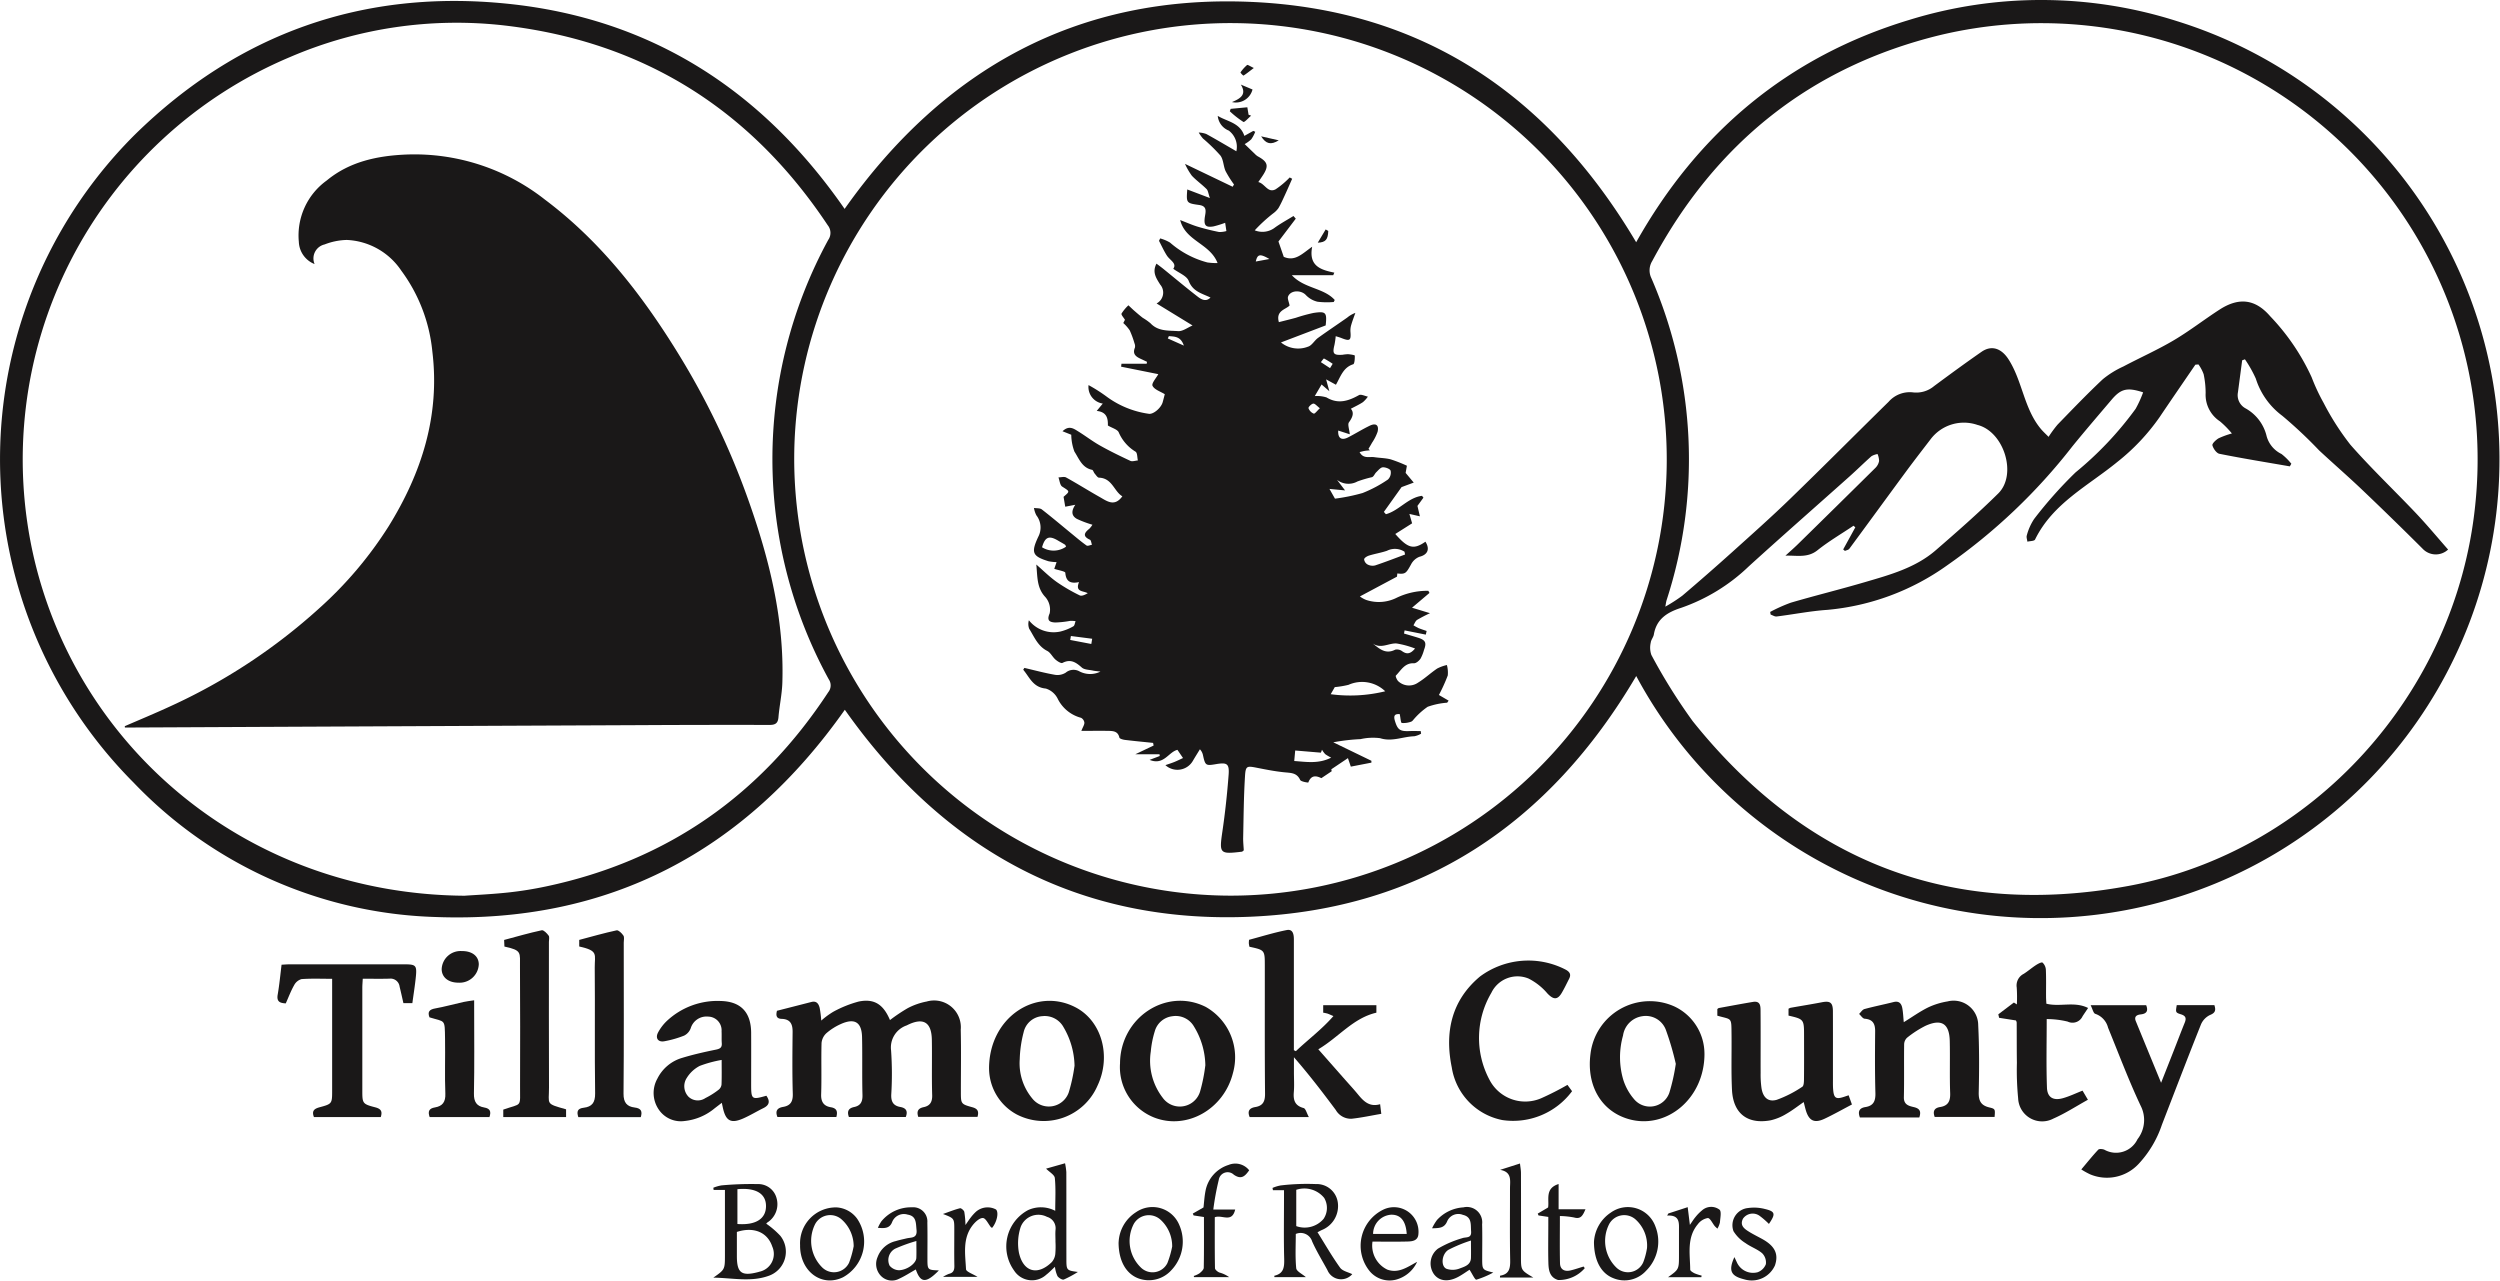<?xml version="1.0" encoding="UTF-8"?>
<svg xmlns="http://www.w3.org/2000/svg" xmlns:xlink="http://www.w3.org/1999/xlink" id="logo_full_black" width="285.632" height="146.303" viewBox="0 0 285.632 146.303">
  <defs>
    <clipPath id="clip-path">
      <rect id="Rectangle_1" data-name="Rectangle 1" width="285.632" height="146.303" fill="none"></rect>
    </clipPath>
  </defs>
  <g id="Group_1" data-name="Group 1" clip-path="url(#clip-path)">
    <path id="Path_22" data-name="Path 22" d="M186.937,27.678C193.989,15.129,204.3,6.454,218.158,2.27a51.031,51.031,0,0,1,30.539.138,52.424,52.424,0,1,1-61.753,74.831c-9.905,16.847-24.439,26.656-44.069,27.5-19.668.846-35.046-7.618-46.351-23.646C85.131,97.262,69.573,105.54,49.7,104.769A49.726,49.726,0,0,1,15.258,89.41a52.344,52.344,0,0,1,.191-74.065C27.257,3.786,41.558-1.259,58,.429,74.46,2.119,87.129,10.349,96.5,23.869,107.82,7.849,123.159-.614,142.849.215c19.671.828,34.136,10.656,44.088,27.463m17.05,35.812c.474-.434.962-.856,1.421-1.306q4.448-4.361,8.877-8.74a1.5,1.5,0,0,0,.408-.775,2.227,2.227,0,0,0-.176-.792,2.023,2.023,0,0,0-.692.244c-.847.748-1.65,1.546-2.493,2.3-3.842,3.431-7.718,6.825-11.529,10.289a21.12,21.12,0,0,1-7.746,4.744c-1.554.5-2.8,1.259-3.1,3.038-.053.319-.32.606-.353.922a2.531,2.531,0,0,0,.069,1.414A64.728,64.728,0,0,0,193.4,82.4c12.858,16.053,29.516,22.56,49.769,18.824,21.118-3.895,37.425-22.017,39.628-43.475A49.846,49.846,0,0,0,221.7,4c-14.83,3.6-25.747,12.379-32.931,25.83a2.025,2.025,0,0,0-.1,1.939,52.029,52.029,0,0,1,1.746,36.8c-.062.2-.082.41-.147.743a18.017,18.017,0,0,0,1.943-1.254q2.888-2.454,5.707-4.99c2.221-2,4.456-3.986,6.6-6.064,3.786-3.668,7.5-7.407,11.263-11.1a3.218,3.218,0,0,1,2.764-1.075,3.159,3.159,0,0,0,2.431-.718c1.792-1.325,3.589-2.645,5.421-3.915,1.178-.816,2.294-.361,3.077.852,1.6,2.487,1.762,5.628,3.691,7.946.273.328.594.616.89.919a13.78,13.78,0,0,1,1.029-1.4c1.7-1.749,3.389-3.517,5.168-5.185a10.647,10.647,0,0,1,2.352-1.457c1.911-1.012,3.9-1.894,5.754-2.991,1.812-1.07,3.482-2.379,5.254-3.519,2.229-1.434,4.086-1.166,5.754.762A25.276,25.276,0,0,1,264.11,43.1a22.2,22.2,0,0,0,1.375,2.942,29.9,29.9,0,0,0,3.048,4.763c2.382,2.714,5.011,5.209,7.5,7.834,1.273,1.344,2.457,2.773,3.668,4.15a2.059,2.059,0,0,1-2.914-.1q-3.416-3.409-6.913-6.737c-1.609-1.532-3.291-2.988-4.916-4.5a51.427,51.427,0,0,0-4.2-3.946,8.467,8.467,0,0,1-3.024-4.244,13.891,13.891,0,0,0-1.244-2.209l-.317.116q-.241,1.824-.481,3.648a1.713,1.713,0,0,0,.847,1.829,4.937,4.937,0,0,1,2.434,3.209,3.2,3.2,0,0,0,1.69,2.013,6.7,6.7,0,0,1,1.129,1.117l-.173.3c-2.684-.467-5.373-.9-8.044-1.436-.333-.066-.7-.591-.8-.968-.051-.2.4-.617.7-.8A9.426,9.426,0,0,1,255,49.526a10.512,10.512,0,0,0-1.366-1.386A3.631,3.631,0,0,1,252,44.911a10.491,10.491,0,0,0-.227-2.154,4.553,4.553,0,0,0-.592-1.119l-.354.029c-1.365,2-2.738,3.99-4.091,6a23.989,23.989,0,0,1-4.809,5.1c-3.337,2.737-7.392,4.732-9.417,8.879-.088.18-.575.166-.876.242-.027-.242-.139-.516-.064-.721a6.258,6.258,0,0,1,.841-1.88,48.6,48.6,0,0,1,4.727-5.314A39.051,39.051,0,0,0,244,46.713a12.8,12.8,0,0,0,.858-1.885c-1.831-.595-2.54-.41-3.605.845-1.5,1.768-3.014,3.526-4.477,5.325A65.861,65.861,0,0,1,222.485,64.58a27.8,27.8,0,0,1-13.714,5.1c-1.936.131-3.854.517-5.785.756-.216.027-.457-.141-.686-.219l-.054-.3a18.152,18.152,0,0,1,2.368-1.061c2.8-.818,5.637-1.517,8.437-2.339,2.86-.84,5.775-1.628,8.1-3.637,2.435-2.108,4.862-4.236,7.154-6.5,2.187-2.157.661-7.073-2.38-7.832a4.761,4.761,0,0,0-5.354,1.646c-.953,1.242-1.913,2.479-2.842,3.739-2.152,2.919-4.285,5.852-6.44,8.769-.1.132-.33.164-.5.243l-.2-.17,1.386-2.524-.207-.184c-1.383.929-2.831,1.775-4.128,2.811-1.132.9-2.374.563-3.644.609m-63.446,38.845a49.846,49.846,0,1,0-49.8-50.9,49.94,49.94,0,0,0,49.8,50.9m-87.421.005c1.2-.085,3.068-.168,4.923-.366a43.087,43.087,0,0,0,4.368-.7c13.813-2.929,24.495-10.413,32.217-22.195a1.224,1.224,0,0,0,.054-1.455,52.379,52.379,0,0,1-.065-50.208,1.391,1.391,0,0,0-.054-1.677C85.774,12.5,73.519,4.792,57.736,2.923a48.16,48.16,0,0,0-24.583,3.59A49.882,49.882,0,0,0,3.917,63.9c5.144,21.763,24.511,38.272,49.2,38.441" transform="translate(0 -0.001)" fill="#1a1818"></path>
    <path id="Path_23" data-name="Path 23" d="M490.507,633.254c1.372-.351,2.652-.676,3.931-1.006.6-.154.834.226.946.685a12.655,12.655,0,0,1,.18,1.441,9.433,9.433,0,0,1,1.379-1.01,13.091,13.091,0,0,1,2.891-1.163c1.786-.369,2.832.329,3.581,2.115a19.22,19.22,0,0,1,2.012-1.352,7.779,7.779,0,0,1,2.19-.769,3.056,3.056,0,0,1,3.883,3.216c.056,2.349.015,4.7.016,7.049,0,1.412-.011,1.455,1.3,1.813.626.171.775.471.6,1.1h-6.771c-.2-.618-.037-.972.625-1.11.708-.147.991-.581.967-1.365-.065-2.107,0-4.218-.038-6.326-.033-2.064-1.018-2.6-2.877-1.645a2.664,2.664,0,0,0-1.78,2.866,38.864,38.864,0,0,1,.019,5.057c-.028.809.25,1.254,1.034,1.395.627.112.9.441.626,1.142h-6.5c-.233-.643-.05-1,.6-1.137.731-.152.974-.6.953-1.369-.06-2.2,0-4.4-.048-6.6-.034-1.721-.837-2.223-2.413-1.518a6.635,6.635,0,0,0-1.667,1.057,1.734,1.734,0,0,0-.549,1.118c-.054,1.957.021,3.918-.045,5.873-.029.868.318,1.335,1.1,1.464.7.117.8.489.637,1.117h-6.731c-.28-.7-.018-1.041.653-1.156.859-.147,1.129-.631,1.1-1.518-.07-2.348-.043-4.7-.02-7.049.008-.89-.257-1.459-1.249-1.49-.674-.021-.651-.469-.537-.933" transform="translate(-401.733 -517.77)" fill="#1a1818"></path>
    <path id="Path_24" data-name="Path 24" d="M794.106,601.26c1.384-1.318,2.937-2.461,4.293-4.011-.377-.16-.531-.237-.692-.289a4.592,4.592,0,0,0-.476-.1v-.852h6.077v.853c-2.653.61-4.3,2.8-6.636,4.182l3,3.406c.518.588,1.052,1.162,1.548,1.768.639.78,1.314,1.45,2.515,1.1l.133,1.1c-1.156.2-2.265.44-3.388.562a1.992,1.992,0,0,1-1.811-1c-1.509-2.025-3.042-4.032-4.782-6.028v1.722c0,.753.051,1.511-.012,2.259-.077.914.11,1.555,1.118,1.824.236.063.351.58.6,1.033h-6.763c-.291-.7-.018-1.037.65-1.148.865-.144,1.115-.64,1.107-1.52-.046-4.882-.02-9.764-.027-14.646,0-1.77-.014-1.77-1.756-2.148a2.846,2.846,0,0,1-.069-.393,2.925,2.925,0,0,1,.026-.4c1.466-.389,2.87-.829,4.3-1.112.715-.141.82.5.82,1.078q0,4.294,0,8.589v4.059l.219.105" transform="translate(-646.052 -481.159)" fill="#1a1818"></path>
    <path id="Path_25" data-name="Path 25" d="M1179.3,634.657c.991-.611,1.847-1.227,2.781-1.687a8.318,8.318,0,0,1,2.226-.688,2.808,2.808,0,0,1,3.5,2.709c.127,2.554.118,5.119.059,7.677-.023.982.258,1.5,1.22,1.729.677.158.664.216.592,1.083h-6.844c-.221-.607-.09-1.02.625-1.132.917-.144,1.177-.682,1.144-1.589-.071-1.986,0-3.976-.047-5.963s-.946-2.549-2.757-1.734a11.842,11.842,0,0,0-2.114,1.362,1.068,1.068,0,0,0-.34.755c-.028,2.018.016,4.037-.031,6.054-.02.86.583.994,1.145,1.126.653.154.859.469.615,1.185h-6.783c-.271-.709-.052-1.084.632-1.193.924-.146,1.164-.7,1.138-1.6-.065-2.348-.05-4.7-.03-7.048.007-.862-.26-1.372-1.2-1.445-.224-.017-.423-.355-.634-.545.2-.193.379-.495.618-.56,1.1-.3,2.221-.521,3.328-.8.635-.158.9.189.993.711.092.5.109,1.012.165,1.585" transform="translate(-961.791 -517.867)" fill="#1a1818"></path>
    <path id="Path_26" data-name="Path 26" d="M1099.758,643.461l.375,1.046c-1.043.547-2.061,1.124-3.116,1.623-1.2.567-1.828.232-2.184-1.075-.07-.256-.132-.515-.211-.826-.683.472-1.3.959-1.969,1.339a6.03,6.03,0,0,1-1.82.749c-2.654.48-4.279-.793-4.406-3.5-.1-2.074-.028-4.156-.05-6.235-.022-2.112.071-1.731-1.623-2.222V633.6c.072-.05.116-.1.167-.113,1.3-.237,2.6-.482,3.9-.7.9-.15.868.544.872,1.095.019,2.35,0,4.7.008,7.049a11.087,11.087,0,0,0,.1,1.711c.169,1.055.751,1.615,1.741,1.33a13.13,13.13,0,0,0,2.918-1.49c.17-.1.191-.54.194-.823.017-1.687.011-3.374.007-5.061,0-1.816-.028-1.842-1.774-2.247v-.784a1.073,1.073,0,0,1,.238-.109c1.184-.21,2.372-.4,3.552-.626.968-.189,1.277.02,1.282,1.028.012,2.561,0,5.122.005,7.682,0,.422-.011.845.023,1.265.079.984.328,1.136,1.27.816l.495-.167" transform="translate(-888.544 -518.316)" fill="#1a1818"></path>
    <path id="Path_27" data-name="Path 27" d="M425.754,643.082c.475.675.3,1.1-.344,1.415-.782.386-1.53.846-2.328,1.193-1.387.6-1.969.268-2.3-1.24-.031-.144-.062-.289-.12-.56l-.794.609a6.382,6.382,0,0,1-3.436,1.467,3.045,3.045,0,0,1-2.983-1.32,3.346,3.346,0,0,1-.145-3.523,4.6,4.6,0,0,1,2.842-2.371c1.262-.385,2.556-.675,3.851-.939.473-.1.7-.237.662-.74-.034-.45,0-.9-.023-1.355a1.563,1.563,0,0,0-1.533-1.678,1.884,1.884,0,0,0-1.994,1.334,1.538,1.538,0,0,1-.752.839,11.912,11.912,0,0,1-2.247.643c-.728.141-1.08-.362-.717-1.023a5.148,5.148,0,0,1,.977-1.283,8.46,8.46,0,0,1,6.191-2.292c2.3.062,3.441,1.319,3.454,3.632.012,1.959,0,3.918,0,5.877,0,1.748.061,1.792,1.734,1.316m-5.1-4.092a13.712,13.712,0,0,0-2.506.681,3.771,3.771,0,0,0-1.475,1.362,1.731,1.731,0,0,0,.2,2.172,1.544,1.544,0,0,0,1.924.14,8.814,8.814,0,0,0,1.514-.955.877.877,0,0,0,.324-.589c.035-.892.015-1.786.015-2.811" transform="translate(-338.194 -517.891)" fill="#1a1818"></path>
    <path id="Path_28" data-name="Path 28" d="M190.637,613.527h-1.016c-.143-.626-.281-1.262-.436-1.893a1.042,1.042,0,0,0-1.153-.907c-.987.029-1.975.008-3.056.008-.02.4-.05.722-.05,1.04q0,5.872,0,11.744c0,1.451.02,1.534,1.467,1.906.658.169.854.458.639,1.119H179.4c-.269-.688,0-.952.66-1.128,1.423-.38,1.418-.423,1.418-1.929q0-5.827,0-11.654v-1.089c-1.22,0-2.36-.049-3.491.033a1.38,1.38,0,0,0-.847.69c-.371.647-.633,1.357-.96,2.086-.646-.035-1.066-.181-.923-1,.194-1.12.3-2.255.443-3.419.351-.018.616-.043.88-.043q6.6,0,13.19,0c1.275,0,1.4.129,1.272,1.428-.1.982-.258,1.958-.4,3.014" transform="translate(-143.53 -498.913)" fill="#1a1818"></path>
    <path id="Path_29" data-name="Path 29" d="M1315.732,634.9h6.344c.259.658.06.978-.622,1.054-.428.047-.785.224-.561.773.932,2.277,1.868,4.554,2.889,7.041.548-1.388,1.017-2.574,1.482-3.761.406-1.036.8-2.079,1.218-3.109.2-.492.128-.777-.421-.95-.64-.2-.629-.235-.491-1.052h4.3c.18.565.127.877-.5,1.127a2.12,2.12,0,0,0-1.039,1.094c-1.517,3.8-2.976,7.622-4.453,11.437a12.271,12.271,0,0,1-2.653,4.469,4.939,4.939,0,0,1-5.559,1.2,8.538,8.538,0,0,1-1-.556c.693-.822,1.286-1.564,1.934-2.254.112-.119.49-.086.7,0a2.719,2.719,0,0,0,3.788-1.2,3.563,3.563,0,0,0,.356-3.829c-1.37-2.909-2.5-5.93-3.72-8.909a2.244,2.244,0,0,0-1.459-1.585c-.221-.062-.318-.566-.532-.986" transform="translate(-1076.871 -520.056)" fill="#1a1818"></path>
    <path id="Path_30" data-name="Path 30" d="M624.741,639.962c-.035-5.887,5.364-9.42,9.912-7.026,2.961,1.559,4.075,5.557,2.484,8.921a6.7,6.7,0,0,1-9.256,3.29,6.006,6.006,0,0,1-3.139-5.185m9.765-.368a9,9,0,0,0-1.263-4.417,2.45,2.45,0,0,0-2.426-1.248,2.343,2.343,0,0,0-2.122,1.819,13.6,13.6,0,0,0-.451,3.106,6.278,6.278,0,0,0,1.416,4.457,2.41,2.41,0,0,0,4.181-.662,19.169,19.169,0,0,0,.664-3.054" transform="translate(-511.738 -517.829)" fill="#1a1818"></path>
    <path id="Path_31" data-name="Path 31" d="M707.467,639.343c-.011-5.263,5.271-8.773,9.791-6.507a6.617,6.617,0,0,1,3.1,7.59c-1.047,4.12-5.273,6.495-8.988,5.049a6.194,6.194,0,0,1-3.908-6.133m9.753.191a8.735,8.735,0,0,0-1.315-4.482,2.41,2.41,0,0,0-2.476-1.146,2.372,2.372,0,0,0-1.995,1.742,11.1,11.1,0,0,0-.448,2.289,6.917,6.917,0,0,0,1.358,5.276,2.414,2.414,0,0,0,4.271-.7,19.2,19.2,0,0,0,.6-2.981" transform="translate(-579.5 -517.794)" fill="#1a1818"></path>
    <path id="Path_32" data-name="Path 32" d="M1017.3,638.179c.018,5.158-4.347,8.7-8.626,7.5-3.133-.875-4.868-3.809-4.4-7.434a6.828,6.828,0,0,1,9.571-5.453,5.971,5.971,0,0,1,3.452,5.385m-3.276,1.171a31.89,31.89,0,0,0-1.1-3.779,2.446,2.446,0,0,0-2.714-1.655,2.6,2.6,0,0,0-2.212,2.208,9.116,9.116,0,0,0,.011,5,6.262,6.262,0,0,0,1.242,2.26,2.352,2.352,0,0,0,4.041-.73,22.57,22.57,0,0,0,.736-3.3" transform="translate(-822.559 -517.81)" fill="#1a1818"></path>
    <path id="Path_33" data-name="Path 33" d="M928.851,620.955l.524.718a8.392,8.392,0,0,1-7.953,3.3,7.265,7.265,0,0,1-5.791-6.017c-.815-3.981-.065-7.639,3.227-10.388a9.278,9.278,0,0,1,9.818-.766c.457.263.6.55.367,1.017-.273.536-.531,1.082-.835,1.6-.5.858-.963.808-1.659.077a6.88,6.88,0,0,0-2.145-1.693,3.31,3.31,0,0,0-4.251,1.632,10.148,10.148,0,0,0-.209,9.943,4.6,4.6,0,0,0,5.906,2.1,32.175,32.175,0,0,0,3-1.529" transform="translate(-749.762 -497.001)" fill="#1a1818"></path>
    <path id="Path_34" data-name="Path 34" d="M1267.765,614.43c0,2.726-.063,5.28.029,7.828.041,1.127.73,1.513,1.831,1.2.742-.208,1.447-.551,2.234-.86l.613,1.041c-1.347.745-2.584,1.554-3.92,2.14a2.744,2.744,0,0,1-4.05-2.3,33.313,33.313,0,0,1-.143-4.055c-.023-1.536-.012-3.072-.023-4.609a.752.752,0,0,0-.086-.237l-1.923-.3-.091-.4,1.779-1.346.34.214a16.763,16.763,0,0,0-.015-1.932,1.484,1.484,0,0,1,.8-1.56c.482-.306.916-.687,1.4-1,.23-.149.642-.368.751-.281a1.216,1.216,0,0,1,.378.82c.044,1.023.016,2.048.021,3.072,0,.265.023.53.036.8,1.555.4,3.194-.3,4.767.49l-.62.924a1.264,1.264,0,0,1-1.711.631,10.051,10.051,0,0,0-2.39-.286" transform="translate(-1033.923 -497.99)" fill="#1a1818"></path>
    <path id="Path_35" data-name="Path 35" d="M372.01,608.949h-7.133c-.21-.637-.1-.991.619-1.074.941-.11,1.315-.59,1.3-1.636-.067-4.79,0-9.581-.044-14.371-.013-1.53.459-1.92-1.773-2.417V588.7c1.435-.379,2.843-.786,4.273-1.093.215-.046.6.335.776.6.126.192.038.527.038.8,0,5.755.027,11.509-.025,17.263-.009,1.006.379,1.474,1.275,1.581.736.088.9.435.695,1.1" transform="translate(-298.801 -481.314)" fill="#1a1818"></path>
    <path id="Path_36" data-name="Path 36" d="M325.065,608.043v.883h-7.176v-.853c2.18-.768,1.913-.155,1.919-2.726.01-4.522.022-9.044-.01-13.565-.012-1.663.249-1.9-1.777-2.339-.011-.249-.023-.512-.035-.755,1.459-.388,2.867-.8,4.3-1.106.216-.046.59.345.786.611.116.158.032.467.032.708,0,5.547-.012,11.093.01,16.64.008,1.97-.456,1.822,1.952,2.5" transform="translate(-260.389 -481.297)" fill="#1a1818"></path>
    <path id="Path_37" data-name="Path 37" d="M277.711,645.172h-6.836c-.227-.646-.08-.992.607-1.106.859-.143,1.224-.622,1.186-1.572-.081-2.077,0-4.16-.034-6.239-.039-2.355.054-1.912-1.78-2.481-.245-.645,0-.9.665-1.019,1.094-.2,2.168-.5,3.253-.741.342-.077.694-.111,1.188-.188v.978c0,3.226.04,6.452-.026,9.677-.019.941.31,1.447,1.172,1.592.7.119.809.479.6,1.1" transform="translate(-221.786 -517.541)" fill="#1a1818"></path>
    <path id="Path_38" data-name="Path 38" d="M456.633,752.381a10.018,10.018,0,0,1,1.607,1.385,2.918,2.918,0,0,1-1.374,4.585c-2.01.709-4.065.231-6.279.192,1.322-.928,1.323-.928,1.323-2.6,0-2.433,0-4.866,0-7.416h-1.294l-.031-.255a4.448,4.448,0,0,1,.946-.27,37.356,37.356,0,0,1,4.116-.147,2.155,2.155,0,0,1,2.164,1.619,2.481,2.481,0,0,1-1.056,2.77.517.517,0,0,0-.122.134m-3.359.944c0,.954,0,1.854,0,2.755,0,1.941.531,2.333,2.466,1.824.029-.008.056-.022.085-.03A2.072,2.072,0,0,0,457.32,755c-.542-1.635-2.1-2.306-4.046-1.678m.062-4.883v3.976c2.115.162,3.29-.607,3.266-2.09-.023-1.39-1.179-2.081-3.266-1.887" transform="translate(-369.084 -612.57)" fill="#1a1818"></path>
    <path id="Path_39" data-name="Path 39" d="M805.087,748.42h-1.263l-.05-.255a4.149,4.149,0,0,1,.927-.284,25.2,25.2,0,0,1,4.022-.158,2.435,2.435,0,0,1,2.507,2.065,2.949,2.949,0,0,1-1.842,3.193c-.131.066-.262.134-.473.242.866,1.384,1.656,2.767,2.582,4.054.28.389.934.51,1.388.739a1.686,1.686,0,0,1-2.838-.467c-.588-1.085-1.24-2.142-1.742-3.266a1.377,1.377,0,0,0-1.871-.859c0,1.286-.077,2.609.05,3.913.035.357.686.654,1.1,1.018h-3.591a.792.792,0,0,1-.007-.159c1.1-.247,1.148-1.023,1.122-1.968-.061-2.288-.02-4.579-.02-6.869v-.938m1.4,4.106a2.834,2.834,0,0,0,3.123-.83,2.238,2.238,0,0,0,.068-2.39,2.916,2.916,0,0,0-3.191-.927Z" transform="translate(-658.387 -612.44)" fill="#1a1818"></path>
    <path id="Path_40" data-name="Path 40" d="M643.763,747.169a12.232,12.232,0,0,1-1.613.87c-.176.067-.589-.189-.728-.4a3.649,3.649,0,0,1-.285-1.056c-.361.333-.647.64-.976.892a2.424,2.424,0,0,1-3.7-.477,4.7,4.7,0,0,1,1.6-6.888,3.514,3.514,0,0,1,3.108.078c0-1.3.077-2.534-.046-3.747-.037-.37-.623-.684-1-1.071l2.168-.615a7.444,7.444,0,0,1,.146,1.021c.01,3.281,0,6.561.007,9.841,0,1.38.006,1.38,1.322,1.557m-2.568-3.495c0-.451-.034-.906.008-1.353a1.354,1.354,0,0,0-.974-1.448,2.162,2.162,0,0,0-3.006,1.143,5.928,5.928,0,0,0-.2,2.968c.5,2.212,2.15,2.628,3.751,1.057a1.694,1.694,0,0,0,.4-.927,10.282,10.282,0,0,0,.018-1.441" transform="translate(-520.606 -601.848)" fill="#1a1818"></path>
    <path id="Path_41" data-name="Path 41" d="M903.8,764.979a5.514,5.514,0,0,1,.566-.952,4.468,4.468,0,0,1,3.016-1.44,1.753,1.753,0,0,1,2.136,1.93c.035,1.292.01,2.586.009,3.879,0,1.329,0,1.329,1.265,1.636a10.091,10.091,0,0,1-1.93.817c-.159.035-.487-.693-.78-1.136-.365.232-.815.56-1.3.82-1.151.614-2.183.482-2.769-.315a2.127,2.127,0,0,1,.462-2.915,11.966,11.966,0,0,1,2.761-1.191c.43-.165,1.091.057,1.024-.787-.061-.771.113-1.64-.945-1.883a1.39,1.39,0,0,0-1.77.693c-.326.821-.88.822-1.744.845m4.446,1.395a16.815,16.815,0,0,0-2.579,1.064c-.779.489-.892,1.859-.231,2.164a2.174,2.174,0,0,0,1.522-.034c.544-.205,1.259-.393,1.284-1.206.017-.567,0-1.135,0-1.989" transform="translate(-740.182 -624.643)" fill="#1a1818"></path>
    <path id="Path_42" data-name="Path 42" d="M560.626,769.808c-1.469,1.5-2.1,1.445-2.634-.112-.64.361-1.26.768-1.927,1.071a1.741,1.741,0,0,1-2.083-.361,1.959,1.959,0,0,1-.362-2.114,2.9,2.9,0,0,1,2.083-1.835c.4-.125.816-.208,1.226-.308.542-.133,1.25.017,1.145-.978-.082-.774,0-1.574-1.009-1.739a1.445,1.445,0,0,0-1.782.858c-.285.725-.849.714-1.622.652a4.108,4.108,0,0,1,.4-.746,4.389,4.389,0,0,1,3.494-1.6,1.62,1.62,0,0,1,1.755,1.751c.03,1.355.009,2.711.01,4.067,0,1.339,0,1.339,1.31,1.392m-2.575-3.36a18.057,18.057,0,0,0-2.424.877,1.476,1.476,0,0,0-.631,1.943,1.451,1.451,0,0,0,1.085.521c.962-.044,1.936-.8,1.965-1.394.028-.565.006-1.131.006-1.947" transform="translate(-453.358 -624.658)" fill="#1a1818"></path>
    <path id="Path_43" data-name="Path 43" d="M706.575,766.456a4.285,4.285,0,0,1,1.992-3.45,3.31,3.31,0,0,1,4.929,1.44,4.733,4.733,0,0,1-.9,5.192,3.461,3.461,0,0,1-3.8.919c-1.365-.535-2.22-1.961-2.227-4.1m6.125.477a4.1,4.1,0,0,0-1.355-3.087,1.98,1.98,0,0,0-3.031.5,4.21,4.21,0,0,0,.863,5.034,1.894,1.894,0,0,0,2.979-.565,10.677,10.677,0,0,0,.543-1.879" transform="translate(-578.769 -624.512)" fill="#1a1818"></path>
    <path id="Path_44" data-name="Path 44" d="M1006.832,766.422a4.3,4.3,0,0,1,1.931-3.354,3.341,3.341,0,0,1,5.082,1.573,4.7,4.7,0,0,1-1.066,5.086,3.327,3.327,0,0,1-3.73.841c-1.367-.527-2.209-1.964-2.218-4.146m6.058.746a4,4,0,0,0-1.362-3.36,1.956,1.956,0,0,0-2.949.561,4.231,4.231,0,0,0,.8,4.972,1.906,1.906,0,0,0,3.087-.6,7.743,7.743,0,0,0,.421-1.576" transform="translate(-824.716 -624.531)" fill="#1a1818"></path>
    <path id="Path_45" data-name="Path 45" d="M505.388,766.958a4.1,4.1,0,0,1,4.153-4.356,3.136,3.136,0,0,1,2.372,1.306,4.656,4.656,0,0,1-1.629,6.68c-2.425,1.174-4.906-.665-4.9-3.63m6.124.08a4.107,4.107,0,0,0-1.389-3.07,1.958,1.958,0,0,0-3.016.547,4.264,4.264,0,0,0,.835,4.971,1.91,1.91,0,0,0,3.043-.563,10.879,10.879,0,0,0,.527-1.885" transform="translate(-413.973 -624.654)" fill="#1a1818"></path>
    <path id="Path_46" data-name="Path 46" d="M860.745,766.521a3.047,3.047,0,0,0,1.7,3.2c1.305.463,2.312-.315,3.4-.89a3.7,3.7,0,0,1-2.43,2.039,2.961,2.961,0,0,1-2.953-.928,4.588,4.588,0,0,1,1.612-7.12,2.808,2.808,0,0,1,3.921,2.81c-.043.782-.67.86-1.238.876-1.319.036-2.64.011-4.012.011m.073-.875h3.839c-.1-1.489-.694-2.2-1.742-2.2a2.206,2.206,0,0,0-2.1,2.2" transform="translate(-703.935 -624.662)" fill="#1a1818"></path>
    <path id="Path_47" data-name="Path 47" d="M759.833,735.689c-.474.669-.891,1.1-1.756.5a1.023,1.023,0,0,0-1.718.593,30.669,30.669,0,0,0-.623,3.385h2.5c-.371,1.592-1.519.553-2.331.886,0,1.917-.013,3.865.022,5.812,0,.175.29.412.5.5a3.432,3.432,0,0,1,1.115.526h-4l-.046-.13a2.7,2.7,0,0,0,.656-.3c.206-.169.488-.417.493-.636.038-1.92.022-3.842.022-5.8l-1.183-.181-.09-.213,1.221-.7c.064-.542.1-1.231.232-1.9a3.85,3.85,0,0,1,2.631-2.957,2.017,2.017,0,0,1,2.364.622" transform="translate(-617.112 -601.977)" fill="#1a1818"></path>
    <path id="Path_48" data-name="Path 48" d="M972.531,751.635l-1.127-.169-.088-.211,1.184-.7c.146-.9-.388-2.182,1.2-2.679v2.882h3.072c-.314.719-.528,1.158-1.3.943a9.468,9.468,0,0,0-1.625-.169c0,1.872-.027,3.633.013,5.392.017.731.524.979,1.2.823.514-.119,1.014-.3,1.5-.445.061.1.133.171.119.2a3.892,3.892,0,0,1-3.04,1.339c-.973-.3-1.085-1.14-1.107-1.964-.038-1.413-.01-2.828-.009-4.242,0-.323,0-.646,0-.994" transform="translate(-795.625 -612.598)" fill="#1a1818"></path>
    <path id="Path_49" data-name="Path 49" d="M1097.8,764.637a9.607,9.607,0,0,0-1.049-.912,1.348,1.348,0,0,0-1.913.314c-.394.781.163,1.167.715,1.507.485.3,1,.548,1.5.825,1.44.8,1.875,1.714,1.438,3.006a2.9,2.9,0,0,1-3.17,1.674c-.177-.03-.351-.083-.525-.131-1.362-.37-1.622-1-.939-2.49.111.234.192.4.269.569a2.026,2.026,0,0,0,2.383,1.161,1.589,1.589,0,0,0,.944-.922,1.5,1.5,0,0,0-.419-1.245c-.558-.48-1.311-.727-1.913-1.167a4.183,4.183,0,0,1-1.367-1.355,1.976,1.976,0,0,1,1.675-2.65,4.923,4.923,0,0,1,1.867.1c1.235.289,1.3.553.505,1.718" transform="translate(-895.697 -624.802)" fill="#1a1818"></path>
    <path id="Path_50" data-name="Path 50" d="M951.256,747.945h-3.809a.918.918,0,0,1,.021-.21c1.084-.171,1.163-.9,1.145-1.821-.052-2.709-.016-5.42-.02-8.13,0-.874.262-1.9-1.13-2.138l2.271-.726c.044.4.112.74.113,1.079q.011,4.788,0,9.576c0,1.541,0,1.541,1.406,2.371" transform="translate(-776.072 -601.987)" fill="#1a1818"></path>
    <path id="Path_51" data-name="Path 51" d="M595.618,763.342c.776-.272,1.35-.509,1.947-.655.13-.032.449.238.491.415a10.359,10.359,0,0,1,.133,1.5c.285-.407.438-.652.618-.875a5,5,0,0,1,.606-.663,2.027,2.027,0,0,1,2.264-.237c.341.327.107,1.442-.444,2.1a.5.5,0,0,1-.141-.084c-.3-.369-.588-1.024-.907-1.04-.378-.02-.872.441-1.164.812-1.192,1.513-.855,3.321-.769,5.037.015.293.8.547,1.311.873h-3.937a3.905,3.905,0,0,1,.676-.344c.511-.116.628-.433.619-.922-.028-1.383-.007-2.766-.009-4.149,0-1.27,0-1.27-1.3-1.77" transform="translate(-487.882 -624.641)" fill="#1a1818"></path>
    <path id="Path_52" data-name="Path 52" d="M1056.926,770.357h-3.8c1.256-.9,1.257-.9,1.257-2.53q0-1.4,0-2.8c0-.857.127-1.8-1.351-1.713l.134-.239,2.213-.723.25,2.026c.27-.384.431-.652.63-.887a5.117,5.117,0,0,1,.753-.769,1.575,1.575,0,0,1,2-.084c.251.206.083.959.05,1.46a2.653,2.653,0,0,1-.286.707,3.61,3.61,0,0,1-.3-.282c-.27-.328-.534-.93-.8-.929a1.805,1.805,0,0,0-1.134.7c-1.294,1.543-.891,3.412-.875,5.194,0,.147.308.328.506.426a5.31,5.31,0,0,0,.8.257l-.039.186" transform="translate(-862.555 -624.43)" fill="#1a1818"></path>
    <path id="Path_53" data-name="Path 53" d="M281.267,600.734c1.187-.013,1.941.568,1.956,1.507a2.191,2.191,0,0,1-2.328,2.105c-1.161,0-1.917-.622-1.912-1.568a2.159,2.159,0,0,1,2.284-2.044" transform="translate(-228.52 -492.073)" fill="#1a1818"></path>
    <path id="Path_54" data-name="Path 54" d="M668.5,90.014c-.868-2.248-3.678-2.507-4.271-4.914.727.279,1.345.558,1.989.754.8.244,1.624.445,2.447.61a2.669,2.669,0,0,0,.843-.108l-.141-.942a11.671,11.671,0,0,1-1.316.408c-.87.157-1.119-.091-1.021-.946.021-.179.059-.357.083-.536.077-.565-.073-.873-.733-.965-1.461-.2-1.455-.244-1.343-1.771l2.586.982c-.187-.531-.207-.854-.379-1.026-.535-.535-1.166-.977-1.683-1.526a7.374,7.374,0,0,1-.782-1.352l5.444,2.613.155-.259a12.375,12.375,0,0,1-.962-1.526c-.259-.57-.236-1.31-.593-1.783a19.283,19.283,0,0,0-1.992-1.943,4.62,4.62,0,0,1-.486-.685,2.853,2.853,0,0,1,.857.164c1.147.628,2.271,1.3,3.444,1.977a2.315,2.315,0,0,0-.867-2.362,2.008,2.008,0,0,1-1.26-1.681c1.076.659,2.528.757,3.043,2.287l1.019-.57.222.1a3.937,3.937,0,0,1-.455.86,3.788,3.788,0,0,1-.751.547c.44.425.8.774,1.159,1.118a1.737,1.737,0,0,0,.344.285c1.158.627,1.28,1.1.553,2.2-.148.224-.3.442-.5.736.757.166,1.08,1.3,1.978.826a9.429,9.429,0,0,0,1.612-1.355l.279.152c-.261.589-.516,1.181-.786,1.766-.246.533-.482,1.073-.776,1.579a2.605,2.605,0,0,1-.619.62,17.523,17.523,0,0,0-2.094,1.925,2.331,2.331,0,0,0,2.2-.237c.7-.522,1.48-.937,2.225-1.4l.263.305-1.979,2.608.605,1.753c1.3.574,2.122-.372,3.248-1.156-.427,2.213.988,2.646,2.531,2.962l-.126.293h-4.729c1.425,1.537,3.649,1.433,4.9,2.83l-.113.231a8.825,8.825,0,0,1-1.854-.031,2.689,2.689,0,0,1-1.33-.762c-.538-.586-1.726-.582-2.029.157-.1.245.09.609.17,1.037-.437.462-1.6.577-1.225,1.9.643-.164,1.3-.323,1.947-.5a18.59,18.59,0,0,1,2-.549c1.436-.218,1.56-.065,1.4,1.423l-5.107,1.946a3.108,3.108,0,0,0,3.086.485c.44-.129.732-.7,1.143-1,1.1-.792,2.222-1.541,3.33-2.317a3.188,3.188,0,0,1,.939-.545c-.159.457-.336.908-.47,1.372a2.214,2.214,0,0,0-.09.775c.082,1.009-.062,1.116-1.032.729-.19-.076-.389-.129-.651-.214a9.815,9.815,0,0,1-.143.992c-.255,1.014-.109,1.2.934,1.13a4.3,4.3,0,0,1,.628-.065c.268.022.756.1.759.162.011.342-.022.94-.183.991-1.145.36-1.445,1.423-1.971,2.339L680.9,103.3l.37,1.354-.887-.768-.777,1.325a3.639,3.639,0,0,1,1.342.154c1.329.8,2.5.41,3.708-.264.235-.13.673.106,1.018.173a3.329,3.329,0,0,1-.569.632c-.419.278-.883.489-1.377.754.393.451.21.958-.215,1.547-.177.246.037.774.092,1.37l-1.32-.427c-.053.864.362,1.175,1.135.777.83-.426,1.624-.925,2.463-1.329.711-.343,1.078-.067.9.693a5.5,5.5,0,0,1-.639,1.258c-.126.233-.267.459-.4.688l.154.172c-.2.022-.4.035-.6.067-.166.027-.329.077-.572.135.418.8,1.12.5,1.678.58.622.095,1.265.093,1.87.248a15.9,15.9,0,0,1,1.857.73l-.144.819.925,1.107-1.391.517-2.021,2.833.231.264c1.5-.407,2.534-1.908,4.126-2.1l.164.209-.685.941.28,1.19-1.2-.273.311,1.074-1.922,1.217c1.439,1.653,2.1,1.819,3.443.882.549.867.241,1.5-.694,1.726a1.835,1.835,0,0,0-.957.884c-.566,1.019-.642,1.116-1.561,1.02-.02.2-.04.4-.035.361l-4.238,2.261a2.812,2.812,0,0,0,.73.407,4.545,4.545,0,0,0,3.4-.22,8.087,8.087,0,0,1,3.687-.828l.131.242-1.994,1.689,2.054.626a15.629,15.629,0,0,0-1.471.764c-.193.127-.284.408-.421.62a6.282,6.282,0,0,0,.595.323c.3.124.607.218.912.325l-.094.416-2.422-.483-.069.359c.533.158,1.068.309,1.6.476.859.27,1,.569.684,1.4a4.463,4.463,0,0,1-.4,1c-.17.24-.5.532-.749.52-1.068-.051-1.474.814-2.065,1.406-.066.066.117.51.287.661a1.8,1.8,0,0,0,2.266.134c.765-.467,1.425-1.1,2.171-1.6a4.682,4.682,0,0,1,1.105-.4,3.285,3.285,0,0,1,.1,1.194,19.863,19.863,0,0,1-1.011,2.23l1.109.646-.168.236a8.307,8.307,0,0,0-2.231.469,8.4,8.4,0,0,0-1.68,1.543.538.538,0,0,1-.214.16,2.585,2.585,0,0,1-1.051.146c-.132-.032-.144-.565-.243-1.016-.4-.015-.776.018-.553.758.312,1.038.571,1.227,1.687,1.181.421-.018.843,0,1.265,0l.042.3a2.538,2.538,0,0,1-.776.294c-1.3.032-2.538.66-3.911.218a6.434,6.434,0,0,0-2.229.108,22.051,22.051,0,0,0-3.116.364l4.356,2.11c0,.071,0,.142,0,.213l-2.352.456-.33-.972-1.9,1.276.045.221-1.182.791c-.478-.228-1.135-.463-1.492.5-.008.022-.833-.088-.931-.3-.371-.8-1.009-.792-1.724-.861-1.067-.1-2.126-.309-3.18-.517-1.2-.236-1.328-.242-1.4,1.01-.142,2.311-.156,4.631-.206,6.948-.011.505.047,1.012.07,1.469-.116.087-.16.147-.21.153-2.552.308-2.6.209-2.236-2.292.315-2.144.548-4.3.712-6.464.1-1.308-.171-1.465-1.468-1.242-1.129.194-1.2.148-1.451-.987a1.382,1.382,0,0,0-.36-.715c-.272.447-.553.89-.816,1.343a2.037,2.037,0,0,1-3.125.468c.394-.137.713-.235,1.022-.36.328-.133.646-.293.991-.451l-.638-.936c-1.024.242-1.551,1.811-3.184,1.146l1.16-.44-.023-.2H659.1l2.094-1-.061-.3c-1.072-.111-2.146-.211-3.216-.342-.228-.028-.606-.135-.635-.267-.162-.728-.706-.754-1.255-.764-.984-.017-1.969,0-3.091,0,.182-.463.359-.707.346-.941a.725.725,0,0,0-.381-.553,4.163,4.163,0,0,1-2.68-2.206,2.259,2.259,0,0,0-1.341-1.134c-1.485-.141-1.859-1.3-2.585-2.151l.132-.21c1.163.271,2.319.584,3.493.788a1.764,1.764,0,0,0,1.236-.249,1.382,1.382,0,0,1,1.5-.175,2.641,2.641,0,0,0,2.461.058c-.442-.058-.653-.069-.855-.115-.434-.1-.979-.086-1.273-.349-.674-.6-1.28-1.01-2.209-.528-.163.084-.578-.188-.8-.382-.344-.3-.56-.794-.941-.988-1.084-.549-1.484-1.611-2.062-2.535a1.531,1.531,0,0,1-.035-.968,3.6,3.6,0,0,0,3.588,1.29,5.624,5.624,0,0,0,1.493-.6c.148-.078.173-.387.255-.59a3.9,3.9,0,0,0-.614-.032,10.773,10.773,0,0,1-1.73.186c-.561-.037-1-.165-.618-1.041a2.173,2.173,0,0,0-.5-1.871c-1-1.064-.884-2.368-1.027-3.709.771.668,1.5,1.4,2.326,1.988a19.681,19.681,0,0,0,2.631,1.534c.23.116.606-.06.924-.249-.562-.292-1.457-.127-1-1.266-.954.2-1.49-.05-1.565-1.064-.013-.17-.772-.285-1.262-.451l.266-.768a5,5,0,0,1-.923-.1c-1.858-.568-2.009-.994-1.186-2.768a2.272,2.272,0,0,0-.2-2.475,2.761,2.761,0,0,1-.278-.846c.3.051.686,0,.9.171,1.162.9,2.282,1.852,3.42,2.783.557.456,1.105.927,1.694,1.34.123.086.4-.053.612-.088-.074-.2-.095-.513-.231-.575-.854-.39-.655-.787-.076-1.249a2.521,2.521,0,0,0,.361-.465,12.23,12.23,0,0,1-1.769-.664c-.665-.373-.644-.933-.187-1.617l-1.15.222c-.066-.389-.129-.759-.192-1.129.756-.654.725-.6-.154-1.167-.262-.167-.294-.692-.432-1.053.3,0,.654-.115.88.01,1.29.713,2.537,1.5,3.822,2.225.836.47,1.7,1.176,2.6-.075-.942-.545-1.153-2.079-2.661-2.127-.173-.005-.347-.293-.5-.469-.116-.134-.177-.405-.3-.43-1.147-.232-1.491-1.278-2.01-2.073a5.59,5.59,0,0,1-.364-1.934l-1-.4c.739-.706,1.28-.3,1.783.012.846.52,1.635,1.135,2.5,1.621,1.127.635,2.293,1.2,3.467,1.75.23.107.571-.026.86-.048-.082-.344-.051-.859-.266-1a4.769,4.769,0,0,1-1.918-2.2c-.144-.347-.758-.5-1.244-.791.015-.737-.077-1.548-1.276-1.664l.694-.842a1.92,1.92,0,0,1-1.628-2.111,18.123,18.123,0,0,1,1.994,1.262,10.564,10.564,0,0,0,4.869,2.014c.528.109,1.429-.666,1.61-1.324.086-.313.165-.628.239-.91-.5-.313-1.186-.521-1.4-.961-.137-.277.429-.9.659-1.33l-4.25-.855.043-.337H660.4l.038-.217c-.227-.108-.453-.219-.682-.323-.559-.254-1.012-.552-.7-1.293a.806.806,0,0,0-.049-.5,10.6,10.6,0,0,0-.543-1.478,4.641,4.641,0,0,0-.737-.839l.191-.368c-.15-.259-.456-.577-.389-.714a4.766,4.766,0,0,1,.785-.944c.217.2.428.413.652.608.324.282.648.564.989.826a6.636,6.636,0,0,1,.878.617c.873.945,2.071.819,3.155.9.533.039,1.1-.415,1.654-.646l-4.11-2.516a1.4,1.4,0,0,0,.406-2.165c-.444-.723-.933-1.393-.419-2.383.239.181.512.377.772.588,1.308,1.061,2.6,2.148,3.93,3.177.419.323.952.642,1.471.106-.984-.475-2.016-.671-2.491-1.9-.223-.579-1.114-.9-1.764-1.385.445-.618-.379-.966-.73-1.512s-.6-1.117-.9-1.679l.134-.276a4.416,4.416,0,0,1,1.131.478,10.551,10.551,0,0,0,4.269,2.268,7.735,7.735,0,0,0,1.146.072m13.665,24.77.913,1.2-1.781-.169.629,1.113a21.4,21.4,0,0,0,3.155-.644,14.506,14.506,0,0,0,2.9-1.545,1.094,1.094,0,0,0,.305-1c-.069-.217-.593-.413-.9-.393-.26.018-.512.343-.741.562-.18.171-.279.486-.481.563a14.061,14.061,0,0,0-1.663.489,2.127,2.127,0,0,1-2.334-.176m5.5,24.151a3.812,3.812,0,0,0-4.2-.734,10.624,10.624,0,0,1-1.562.258l-.467.812a16.8,16.8,0,0,0,6.232-.336m2.263-15.625-.063-.32a2.013,2.013,0,0,0-2-.108c-.665.228-1.369.338-2.042.545-.225.069-.545.255-.571.426a.773.773,0,0,0,.392.595,1.24,1.24,0,0,0,.859.111c1.154-.383,2.287-.827,3.428-1.249m-9.491,22.3-.124.339-2.939-.247-.11,1.2c1.411.1,2.779.345,4.222-.386a4.445,4.445,0,0,1-.684-.4,2.936,2.936,0,0,1-.366-.5m-29.244-23.2c-.037-.076-.054-.186-.117-.227-.25-.163-.516-.3-.772-.454-1.048-.632-1.513-.445-1.852.748a2.48,2.48,0,0,0,2.741-.068m39.873,11.633a10.655,10.655,0,0,0-2.112-.576c-.9-.054-1.793.66-2.729-.008.773.626,1.493,1.28,2.577.717a.987.987,0,0,1,.8.182c.513.357.923.334,1.467-.314m-36.989-.515.1-.6-2.432-.313-.078.451,2.406.458M680.188,106.6c-.334-.249-.563-.551-.753-.528-.214.026-.583.4-.546.525a1.055,1.055,0,0,0,.6.618c.123.042.385-.325.7-.615m1.162-4.584.3-.491a10.073,10.073,0,0,0-.989-.606c-.042-.02-.236.27-.36.416l1.044.681m-6.925-12.465c-1.074-.626-1.365-.566-1.554.286l1.554-.286m-9.773,9.894c-.355-1.062-1.053-1.029-1.713-1.083l-.12.266,1.833.817" transform="translate(-529.389 -59.958)" fill="#1a1818"></path>
    <path id="Path_55" data-name="Path 55" d="M778.807,67.769l.143.857.292.1c-.3.254-.759.784-.884.716a10.712,10.712,0,0,1-1.554-1.219l.1-.276,1.9-.179" transform="translate(-636.296 -55.511)" fill="#1a1818"></path>
    <path id="Path_56" data-name="Path 56" d="M778.134,55.443c1.089-.442,1.676-.928,1.019-2l1.333.561a1.963,1.963,0,0,1-2.352,1.436" transform="translate(-637.384 -43.779)" fill="#1a1818"></path>
    <path id="Path_57" data-name="Path 57" d="M785.053,41.355c-.515.392-.835.653-1.183.872a1.23,1.23,0,0,1-.343-.361,4.364,4.364,0,0,1,.758-.853c.07-.056.351.149.768.342" transform="translate(-641.801 -33.587)" fill="#1a1818"></path>
    <path id="Path_58" data-name="Path 58" d="M833.58,145.091c-.04.951-.271,1.3-1.2,1.335l.906-1.515.29.18" transform="translate(-681.822 -118.699)" fill="#1a1818"></path>
    <path id="Path_59" data-name="Path 59" d="M796.6,86.109l2.015.461c-.914.549-1.46.416-2.015-.461" transform="translate(-652.512 -70.534)" fill="#1a1818"></path>
    <path id="Path_60" data-name="Path 60" d="M78.882,162.836c1.721-.749,3.457-1.465,5.161-2.253a66.231,66.231,0,0,0,17.051-11.217A44.409,44.409,0,0,0,109,140.03c3.8-6.124,5.9-12.706,5.01-20a18.547,18.547,0,0,0-3.553-9.242,7.908,7.908,0,0,0-6.22-3.5,7.4,7.4,0,0,0-2.536.513,1.641,1.641,0,0,0-1.144,2.244,2.845,2.845,0,0,1-1.8-2.543,7.734,7.734,0,0,1,3.185-7.006c2.6-2.152,5.752-2.818,9.023-2.964a24.1,24.1,0,0,1,15.906,5.145c6.332,4.751,11.09,10.87,15.2,17.541a87.716,87.716,0,0,1,8,16.657c2.416,6.785,4.161,13.715,3.929,21-.042,1.318-.334,2.626-.444,3.944-.059.71-.375.882-1.041.88q-7.323-.018-14.647.023-29.022.13-58.044.271c-.313,0-.627,0-.94,0l-.014-.157" transform="translate(-64.614 -79.873)" fill="#1a1818"></path>
  </g>
</svg>
